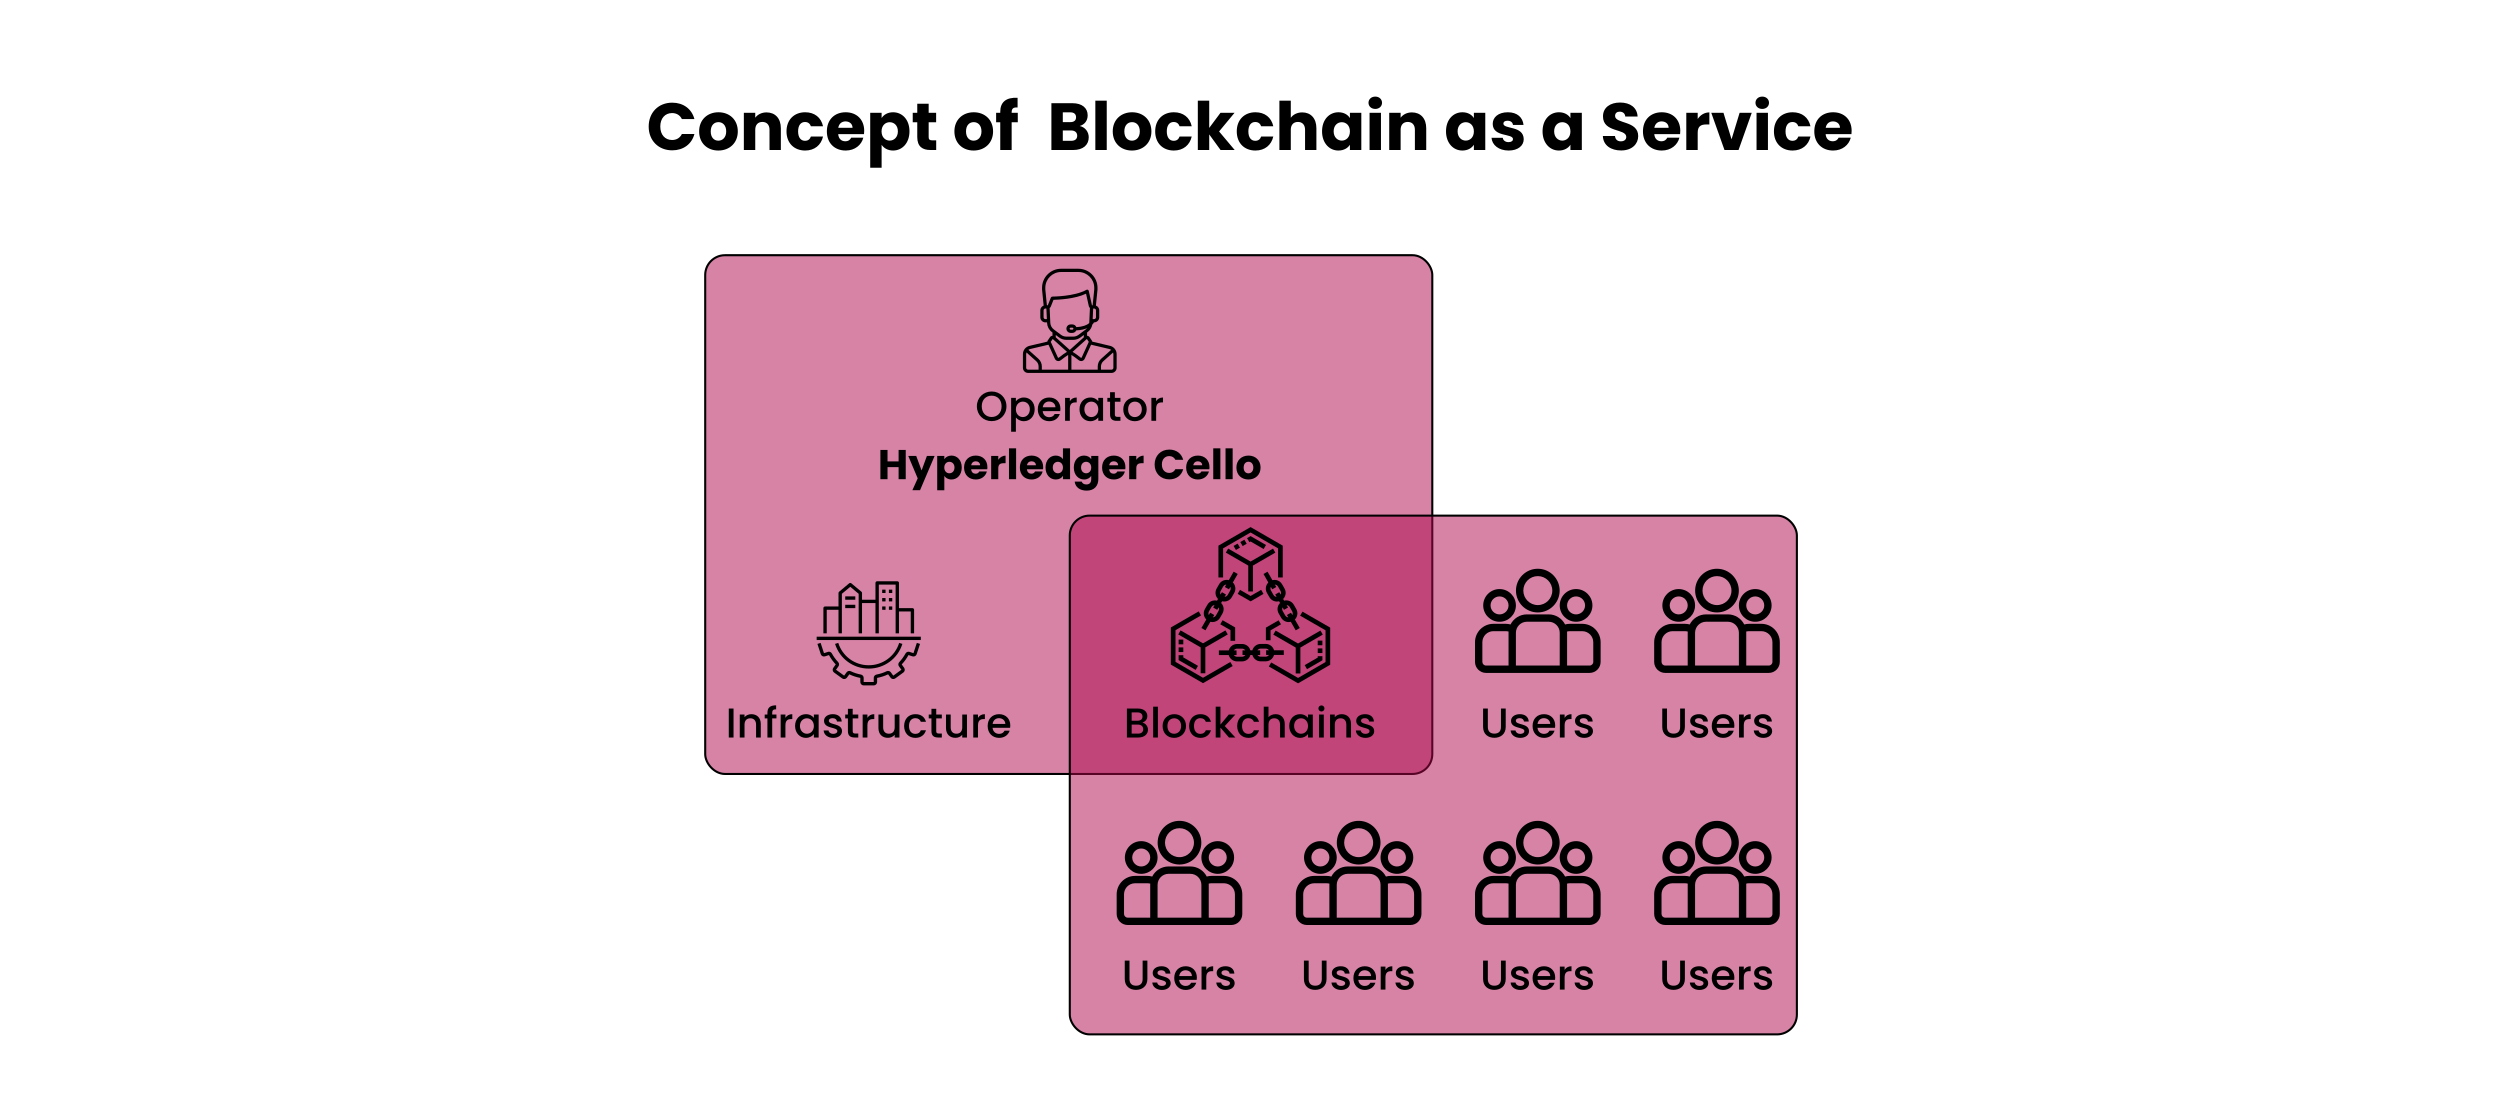 <svg width="1200" height="537" viewBox="0 0 1200 537" fill="none" xmlns="http://www.w3.org/2000/svg">
<rect width="1200" height="537" fill="white"/>
<rect x="338.5" y="122.5" width="349" height="249" rx="9.5" fill="#AE094E" fill-opacity="0.5" stroke="black"/>
<path d="M532.811 165.993L524.296 163.99C524.291 163.848 524.248 163.708 524.167 163.587L523.032 161.885C522.772 161.494 522.354 161.236 521.888 161.177C521.856 161.173 521.825 161.173 521.793 161.171V159.611L522.094 159.385C523.262 158.509 524.041 157.243 524.308 155.831C524.661 155.457 524.921 155.085 525.114 154.743L525.137 154.744C525.154 154.744 525.17 154.744 525.187 154.744C525.833 154.744 526.44 154.496 526.903 154.043C527.377 153.578 527.638 152.955 527.638 152.291V148.99C527.638 148.333 527.382 147.716 526.917 147.252C526.663 146.999 526.362 146.811 526.035 146.691L526.8 139.047C526.802 139.021 526.804 138.995 526.804 138.969V138.134C526.804 133.097 522.706 129 517.67 129H509.319C504.283 129 500.186 133.097 500.186 138.134V138.969C500.186 138.995 500.187 139.021 500.19 139.046L500.954 146.688C500.626 146.808 500.326 146.999 500.072 147.252C499.607 147.716 499.351 148.333 499.351 148.99V152.291C499.351 152.955 499.612 153.577 500.086 154.043C500.549 154.496 501.156 154.744 501.802 154.744C501.819 154.744 501.835 154.744 501.852 154.743L502.571 154.73L502.584 155.014C502.663 156.75 503.506 158.343 504.896 159.385L505.196 159.611V161.17C505.165 161.172 505.133 161.173 505.101 161.177C504.635 161.236 504.218 161.494 503.957 161.885L502.822 163.587C502.741 163.708 502.699 163.848 502.693 163.99L494.179 165.993C492.307 166.433 491 168.084 491 170.007V176.547C491 177.9 492.1 179 493.453 179H533.537C534.889 179 535.99 177.9 535.99 176.547V170.007C535.989 168.084 534.682 166.433 532.811 165.993ZM522.623 164.093L519.217 171.586C519.167 171.695 519.075 171.731 519.025 171.742C518.972 171.755 518.867 171.763 518.768 171.681C517.152 170.348 515.725 169.42 514.829 168.884L521.651 162.744C521.656 162.739 521.669 162.728 521.693 162.73C521.716 162.733 521.726 162.748 521.729 162.753L522.623 164.093ZM526.073 148.99V152.291H526.073C526.073 152.531 525.978 152.756 525.807 152.925C525.635 153.093 525.409 153.182 525.167 153.178L524.489 153.165L524.595 150.836L524.719 148.104L525.183 148.102H525.185C525.422 148.102 525.644 148.194 525.812 148.361C525.98 148.529 526.073 148.752 526.073 148.99ZM501.821 153.178C501.58 153.183 501.354 153.093 501.182 152.924C501.011 152.756 500.916 152.531 500.916 152.291V148.99C500.916 148.752 501.009 148.529 501.177 148.361C501.345 148.194 501.567 148.102 501.804 148.102H501.807L502.27 148.104L502.334 149.502L502.5 153.165L501.821 153.178ZM502.512 146.537L501.751 138.93V138.134C501.751 133.961 505.146 130.566 509.319 130.566H517.67C521.843 130.566 525.238 133.961 525.238 138.134V138.93L524.477 146.537H524.143L522.61 139.634C522.556 139.391 522.39 139.188 522.162 139.088C521.935 138.987 521.673 139.001 521.457 139.124C515.862 142.321 505.25 142.361 505.144 142.361C504.824 142.361 504.536 142.556 504.417 142.853L502.944 146.537H502.512ZM504.148 154.943L504.101 153.898C504.101 153.898 504.101 153.897 504.101 153.896L503.896 149.403L503.826 147.864C504.063 147.707 504.252 147.48 504.363 147.202L505.676 143.921C507.843 143.877 515.96 143.541 521.302 140.971L522.638 146.981C522.714 147.323 522.905 147.61 523.165 147.809L523.024 150.894L522.888 153.896C522.888 153.897 522.888 153.897 522.888 153.898L522.84 154.943C522.838 154.991 522.834 155.039 522.83 155.088C521.798 155.989 519.948 156.849 516.64 157.015C516.343 156.259 515.607 155.722 514.747 155.722H513.912C512.79 155.722 511.877 156.636 511.877 157.758C511.877 158.88 512.79 159.793 513.912 159.793H514.747C515.575 159.793 516.287 159.296 516.605 158.585C518.849 158.483 520.537 158.074 521.807 157.525C521.613 157.747 521.395 157.952 521.154 158.133L517.701 160.722C516.974 161.267 516.073 161.568 515.165 161.568H511.824C510.915 161.568 510.015 161.267 509.288 160.722L505.835 158.133C504.821 157.372 504.206 156.209 504.148 154.943ZM515.217 157.758C515.217 158.017 515.006 158.228 514.747 158.228H513.912C513.653 158.228 513.442 158.017 513.442 157.758C513.442 157.499 513.653 157.288 513.912 157.288H514.747C515.006 157.288 515.217 157.499 515.217 157.758ZM505.26 162.753C505.263 162.748 505.273 162.733 505.296 162.73C505.32 162.728 505.333 162.739 505.338 162.744L512.16 168.884C511.264 169.42 509.837 170.349 508.221 171.681C508.121 171.763 508.017 171.755 507.964 171.742C507.914 171.731 507.822 171.695 507.772 171.586L504.366 164.093L505.26 162.753ZM498.515 177.434H493.453C492.963 177.434 492.565 177.036 492.565 176.547V170.007C492.565 169.72 492.613 169.444 492.701 169.185L497.39 173.38C498.105 174.022 498.515 174.942 498.515 175.904L498.515 177.434ZM512.712 177.434H500.081V175.904C500.081 174.499 499.482 173.154 498.435 172.214L493.64 167.924C493.903 167.737 494.205 167.595 494.537 167.517L503.269 165.463L506.347 172.234C506.586 172.761 507.047 173.138 507.611 173.268C507.753 173.301 507.895 173.317 508.036 173.317C508.463 173.317 508.878 173.169 509.217 172.889C510.607 171.743 511.86 170.907 512.712 170.383L512.712 177.434ZM506.762 161.919V160.785L508.348 161.975C509.345 162.722 510.579 163.134 511.824 163.134H515.165C516.41 163.134 517.644 162.722 518.641 161.975L520.227 160.785V161.919L513.495 167.978L506.762 161.919ZM526.908 175.904V177.434H514.277V170.383C515.129 170.907 516.382 171.743 517.772 172.889C518.111 173.169 518.527 173.317 518.953 173.317C519.094 173.317 519.237 173.301 519.378 173.268C519.942 173.137 520.403 172.761 520.642 172.234L523.72 165.463L532.452 167.517C532.784 167.595 533.086 167.737 533.349 167.924L528.553 172.215C527.508 173.154 526.908 174.499 526.908 175.904ZM534.424 176.547C534.424 177.036 534.025 177.434 533.536 177.434H528.474V175.904C528.474 174.942 528.884 174.022 529.598 173.381L534.288 169.185C534.376 169.444 534.424 169.72 534.424 170.007V176.547Z" fill="black"/>
<rect x="513.5" y="247.5" width="349" height="249" rx="9.5" fill="#AE094E" fill-opacity="0.5" stroke="black"/>
<path d="M587.467 420.431H581.565C580.761 420.431 579.984 420.541 579.243 420.743C577.783 417.872 574.802 415.9 571.367 415.9H560.933C557.498 415.9 554.517 417.872 553.057 420.743C552.317 420.541 551.539 420.431 550.736 420.431H544.833C539.963 420.431 536 424.394 536 429.264V438.7C536 441.622 538.378 444 541.3 444H591.001C593.923 444 596.3 441.622 596.3 438.7V429.264C596.3 424.394 592.338 420.431 587.467 420.431ZM552.1 424.734V440.467H541.3C540.326 440.467 539.533 439.674 539.533 438.7V429.264C539.533 426.342 541.911 423.965 544.833 423.965H550.736C551.215 423.965 551.68 424.03 552.122 424.15C552.109 424.343 552.1 424.537 552.1 424.734ZM576.667 440.467H555.634V424.733C555.634 421.811 558.011 419.434 560.933 419.434H571.367C574.289 419.434 576.667 421.811 576.667 424.733V440.467ZM592.767 438.7C592.767 439.674 591.975 440.467 591.001 440.467H580.2V424.733C580.2 424.537 580.191 424.343 580.179 424.15C580.621 424.03 581.085 423.964 581.565 423.964H587.467C590.39 423.964 592.767 426.342 592.767 429.264V438.7Z" fill="black"/>
<path d="M547.784 403.749C543.456 403.749 539.935 407.27 539.935 411.598C539.935 415.926 543.456 419.447 547.784 419.447C552.112 419.447 555.634 415.926 555.634 411.598C555.634 407.27 552.113 403.749 547.784 403.749ZM547.784 415.914C545.405 415.914 543.468 413.978 543.468 411.598C543.468 409.218 545.405 407.282 547.784 407.282C550.164 407.282 552.1 409.218 552.1 411.598C552.1 413.978 550.164 415.914 547.784 415.914Z" fill="black"/>
<path d="M566.15 394C560.368 394 555.664 398.704 555.664 404.486C555.664 410.269 560.368 414.973 566.15 414.973C571.932 414.973 576.637 410.269 576.637 404.486C576.637 398.704 571.932 394 566.15 394ZM566.15 411.44C562.316 411.44 559.197 408.32 559.197 404.486C559.197 400.652 562.316 397.533 566.15 397.533C569.984 397.533 573.103 400.652 573.103 404.486C573.103 408.32 569.984 411.44 566.15 411.44Z" fill="black"/>
<path d="M584.516 403.749C580.188 403.749 576.667 407.27 576.667 411.598C576.667 415.926 580.188 419.447 584.516 419.447C588.844 419.447 592.365 415.926 592.365 411.598C592.365 407.27 588.844 403.749 584.516 403.749ZM584.516 415.914C582.136 415.914 580.2 413.978 580.2 411.598C580.2 409.218 582.136 407.282 584.516 407.282C586.896 407.282 588.832 409.218 588.832 411.598C588.832 413.978 586.896 415.914 584.516 415.914Z" fill="black"/>
<path d="M673.467 420.431H667.565C666.761 420.431 665.984 420.541 665.243 420.743C663.783 417.872 660.802 415.9 657.367 415.9H646.933C643.498 415.9 640.517 417.872 639.057 420.743C638.317 420.541 637.539 420.431 636.736 420.431H630.833C625.963 420.431 622 424.394 622 429.264V438.7C622 441.622 624.378 444 627.3 444H677.001C679.923 444 682.3 441.622 682.3 438.7V429.264C682.3 424.394 678.338 420.431 673.467 420.431ZM638.1 424.734V440.467H627.3C626.326 440.467 625.533 439.674 625.533 438.7V429.264C625.533 426.342 627.911 423.965 630.833 423.965H636.736C637.215 423.965 637.68 424.03 638.122 424.15C638.109 424.343 638.1 424.537 638.1 424.734ZM662.667 440.467H641.634V424.733C641.634 421.811 644.011 419.434 646.933 419.434H657.367C660.289 419.434 662.667 421.811 662.667 424.733V440.467ZM678.767 438.7C678.767 439.674 677.975 440.467 677.001 440.467H666.2V424.733C666.2 424.537 666.191 424.343 666.179 424.15C666.621 424.03 667.085 423.964 667.565 423.964H673.467C676.39 423.964 678.767 426.342 678.767 429.264V438.7Z" fill="black"/>
<path d="M633.784 403.749C629.456 403.749 625.935 407.27 625.935 411.598C625.935 415.926 629.456 419.447 633.784 419.447C638.112 419.447 641.634 415.926 641.634 411.598C641.634 407.27 638.113 403.749 633.784 403.749ZM633.784 415.914C631.405 415.914 629.468 413.978 629.468 411.598C629.468 409.218 631.405 407.282 633.784 407.282C636.164 407.282 638.1 409.218 638.1 411.598C638.1 413.978 636.164 415.914 633.784 415.914Z" fill="black"/>
<path d="M652.15 394C646.368 394 641.664 398.704 641.664 404.486C641.664 410.269 646.368 414.973 652.15 414.973C657.932 414.973 662.637 410.269 662.637 404.486C662.637 398.704 657.932 394 652.15 394ZM652.15 411.44C648.316 411.44 645.197 408.32 645.197 404.486C645.197 400.652 648.316 397.533 652.15 397.533C655.984 397.533 659.103 400.652 659.103 404.486C659.103 408.32 655.984 411.44 652.15 411.44Z" fill="black"/>
<path d="M670.516 403.749C666.188 403.749 662.667 407.27 662.667 411.598C662.667 415.926 666.188 419.447 670.516 419.447C674.844 419.447 678.365 415.926 678.365 411.598C678.365 407.27 674.844 403.749 670.516 403.749ZM670.516 415.914C668.136 415.914 666.2 413.978 666.2 411.598C666.2 409.218 668.136 407.282 670.516 407.282C672.896 407.282 674.832 409.218 674.832 411.598C674.832 413.978 672.896 415.914 670.516 415.914Z" fill="black"/>
<path d="M759.467 420.431H753.565C752.761 420.431 751.984 420.541 751.243 420.743C749.783 417.872 746.802 415.9 743.367 415.9H732.933C729.498 415.9 726.517 417.872 725.057 420.743C724.317 420.541 723.539 420.431 722.736 420.431H716.833C711.963 420.431 708 424.394 708 429.264V438.7C708 441.622 710.378 444 713.3 444H763.001C765.923 444 768.3 441.622 768.3 438.7V429.264C768.3 424.394 764.338 420.431 759.467 420.431ZM724.1 424.734V440.467H713.3C712.326 440.467 711.533 439.674 711.533 438.7V429.264C711.533 426.342 713.911 423.965 716.833 423.965H722.736C723.215 423.965 723.68 424.03 724.122 424.15C724.109 424.343 724.1 424.537 724.1 424.734ZM748.667 440.467H727.634V424.733C727.634 421.811 730.011 419.434 732.933 419.434H743.367C746.289 419.434 748.667 421.811 748.667 424.733V440.467ZM764.767 438.7C764.767 439.674 763.975 440.467 763.001 440.467H752.2V424.733C752.2 424.537 752.191 424.343 752.179 424.15C752.621 424.03 753.085 423.964 753.565 423.964H759.467C762.39 423.964 764.767 426.342 764.767 429.264V438.7Z" fill="black"/>
<path d="M719.784 403.749C715.456 403.749 711.935 407.27 711.935 411.598C711.935 415.926 715.456 419.447 719.784 419.447C724.112 419.447 727.634 415.926 727.634 411.598C727.634 407.27 724.113 403.749 719.784 403.749ZM719.784 415.914C717.405 415.914 715.468 413.978 715.468 411.598C715.468 409.218 717.405 407.282 719.784 407.282C722.164 407.282 724.1 409.218 724.1 411.598C724.1 413.978 722.164 415.914 719.784 415.914Z" fill="black"/>
<path d="M738.15 394C732.368 394 727.664 398.704 727.664 404.486C727.664 410.269 732.368 414.973 738.15 414.973C743.932 414.973 748.637 410.269 748.637 404.486C748.637 398.704 743.932 394 738.15 394ZM738.15 411.44C734.316 411.44 731.197 408.32 731.197 404.486C731.197 400.652 734.316 397.533 738.15 397.533C741.984 397.533 745.103 400.652 745.103 404.486C745.103 408.32 741.984 411.44 738.15 411.44Z" fill="black"/>
<path d="M756.516 403.749C752.188 403.749 748.667 407.27 748.667 411.598C748.667 415.926 752.188 419.447 756.516 419.447C760.844 419.447 764.365 415.926 764.365 411.598C764.365 407.27 760.844 403.749 756.516 403.749ZM756.516 415.914C754.136 415.914 752.2 413.978 752.2 411.598C752.2 409.218 754.136 407.282 756.516 407.282C758.896 407.282 760.832 409.218 760.832 411.598C760.832 413.978 758.896 415.914 756.516 415.914Z" fill="black"/>
<path d="M759.467 299.431H753.565C752.761 299.431 751.984 299.541 751.243 299.743C749.783 296.872 746.802 294.9 743.367 294.9H732.933C729.498 294.9 726.517 296.872 725.057 299.743C724.317 299.541 723.539 299.431 722.736 299.431H716.833C711.963 299.431 708 303.394 708 308.264V317.7C708 320.622 710.378 323 713.3 323H763.001C765.923 323 768.3 320.622 768.3 317.7V308.264C768.3 303.394 764.338 299.431 759.467 299.431ZM724.1 303.734V319.467H713.3C712.326 319.467 711.533 318.674 711.533 317.7V308.264C711.533 305.342 713.911 302.965 716.833 302.965H722.736C723.215 302.965 723.68 303.03 724.122 303.15C724.109 303.343 724.1 303.537 724.1 303.734ZM748.667 319.467H727.634V303.733C727.634 300.811 730.011 298.434 732.933 298.434H743.367C746.289 298.434 748.667 300.811 748.667 303.733V319.467ZM764.767 317.7C764.767 318.674 763.975 319.467 763.001 319.467H752.2V303.733C752.2 303.537 752.191 303.343 752.179 303.15C752.621 303.03 753.085 302.964 753.565 302.964H759.467C762.39 302.964 764.767 305.342 764.767 308.264V317.7Z" fill="black"/>
<path d="M719.784 282.749C715.456 282.749 711.935 286.27 711.935 290.598C711.935 294.926 715.456 298.447 719.784 298.447C724.112 298.447 727.634 294.926 727.634 290.598C727.634 286.27 724.113 282.749 719.784 282.749ZM719.784 294.914C717.405 294.914 715.468 292.978 715.468 290.598C715.468 288.218 717.405 286.282 719.784 286.282C722.164 286.282 724.1 288.218 724.1 290.598C724.1 292.978 722.164 294.914 719.784 294.914Z" fill="black"/>
<path d="M738.15 273C732.368 273 727.664 277.704 727.664 283.486C727.664 289.269 732.368 293.973 738.15 293.973C743.932 293.973 748.637 289.269 748.637 283.486C748.637 277.704 743.932 273 738.15 273ZM738.15 290.44C734.316 290.44 731.197 287.32 731.197 283.486C731.197 279.652 734.316 276.533 738.15 276.533C741.984 276.533 745.103 279.652 745.103 283.486C745.103 287.32 741.984 290.44 738.15 290.44Z" fill="black"/>
<path d="M756.516 282.749C752.188 282.749 748.667 286.27 748.667 290.598C748.667 294.926 752.188 298.447 756.516 298.447C760.844 298.447 764.365 294.926 764.365 290.598C764.365 286.27 760.844 282.749 756.516 282.749ZM756.516 294.914C754.136 294.914 752.2 292.978 752.2 290.598C752.2 288.218 754.136 286.282 756.516 286.282C758.896 286.282 760.832 288.218 760.832 290.598C760.832 292.978 758.896 294.914 756.516 294.914Z" fill="black"/>
<path d="M845.467 420.431H839.565C838.761 420.431 837.984 420.541 837.243 420.743C835.783 417.872 832.802 415.9 829.367 415.9H818.933C815.498 415.9 812.517 417.872 811.057 420.743C810.317 420.541 809.539 420.431 808.736 420.431H802.833C797.963 420.431 794 424.394 794 429.264V438.7C794 441.622 796.378 444 799.3 444H849.001C851.923 444 854.3 441.622 854.3 438.7V429.264C854.3 424.394 850.338 420.431 845.467 420.431ZM810.1 424.734V440.467H799.3C798.326 440.467 797.533 439.674 797.533 438.7V429.264C797.533 426.342 799.911 423.965 802.833 423.965H808.736C809.215 423.965 809.68 424.03 810.122 424.15C810.109 424.343 810.1 424.537 810.1 424.734ZM834.667 440.467H813.634V424.733C813.634 421.811 816.011 419.434 818.933 419.434H829.367C832.289 419.434 834.667 421.811 834.667 424.733V440.467ZM850.767 438.7C850.767 439.674 849.975 440.467 849.001 440.467H838.2V424.733C838.2 424.537 838.191 424.343 838.179 424.15C838.621 424.03 839.085 423.964 839.565 423.964H845.467C848.39 423.964 850.767 426.342 850.767 429.264V438.7Z" fill="black"/>
<path d="M805.784 403.749C801.456 403.749 797.935 407.27 797.935 411.598C797.935 415.926 801.456 419.447 805.784 419.447C810.112 419.447 813.634 415.926 813.634 411.598C813.634 407.27 810.113 403.749 805.784 403.749ZM805.784 415.914C803.405 415.914 801.468 413.978 801.468 411.598C801.468 409.218 803.405 407.282 805.784 407.282C808.164 407.282 810.1 409.218 810.1 411.598C810.1 413.978 808.164 415.914 805.784 415.914Z" fill="black"/>
<path d="M824.15 394C818.368 394 813.664 398.704 813.664 404.486C813.664 410.269 818.368 414.973 824.15 414.973C829.932 414.973 834.637 410.269 834.637 404.486C834.637 398.704 829.932 394 824.15 394ZM824.15 411.44C820.316 411.44 817.197 408.32 817.197 404.486C817.197 400.652 820.316 397.533 824.15 397.533C827.984 397.533 831.103 400.652 831.103 404.486C831.103 408.32 827.984 411.44 824.15 411.44Z" fill="black"/>
<path d="M842.516 403.749C838.188 403.749 834.667 407.27 834.667 411.598C834.667 415.926 838.188 419.447 842.516 419.447C846.844 419.447 850.365 415.926 850.365 411.598C850.365 407.27 846.844 403.749 842.516 403.749ZM842.516 415.914C840.136 415.914 838.2 413.978 838.2 411.598C838.2 409.218 840.136 407.282 842.516 407.282C844.896 407.282 846.832 409.218 846.832 411.598C846.832 413.978 844.896 415.914 842.516 415.914Z" fill="black"/>
<path d="M845.467 299.431H839.565C838.761 299.431 837.984 299.541 837.243 299.743C835.783 296.872 832.802 294.9 829.367 294.9H818.933C815.498 294.9 812.517 296.872 811.057 299.743C810.317 299.541 809.539 299.431 808.736 299.431H802.833C797.963 299.431 794 303.394 794 308.264V317.7C794 320.622 796.378 323 799.3 323H849.001C851.923 323 854.3 320.622 854.3 317.7V308.264C854.3 303.394 850.338 299.431 845.467 299.431ZM810.1 303.734V319.467H799.3C798.326 319.467 797.533 318.674 797.533 317.7V308.264C797.533 305.342 799.911 302.965 802.833 302.965H808.736C809.215 302.965 809.68 303.03 810.122 303.15C810.109 303.343 810.1 303.537 810.1 303.734ZM834.667 319.467H813.634V303.733C813.634 300.811 816.011 298.434 818.933 298.434H829.367C832.289 298.434 834.667 300.811 834.667 303.733V319.467ZM850.767 317.7C850.767 318.674 849.975 319.467 849.001 319.467H838.2V303.733C838.2 303.537 838.191 303.343 838.179 303.15C838.621 303.03 839.085 302.964 839.565 302.964H845.467C848.39 302.964 850.767 305.342 850.767 308.264V317.7Z" fill="black"/>
<path d="M805.784 282.749C801.456 282.749 797.935 286.27 797.935 290.598C797.935 294.926 801.456 298.447 805.784 298.447C810.112 298.447 813.634 294.926 813.634 290.598C813.634 286.27 810.113 282.749 805.784 282.749ZM805.784 294.914C803.405 294.914 801.468 292.978 801.468 290.598C801.468 288.218 803.405 286.282 805.784 286.282C808.164 286.282 810.1 288.218 810.1 290.598C810.1 292.978 808.164 294.914 805.784 294.914Z" fill="black"/>
<path d="M824.15 273C818.368 273 813.664 277.704 813.664 283.486C813.664 289.269 818.368 293.973 824.15 293.973C829.932 293.973 834.637 289.269 834.637 283.486C834.637 277.704 829.932 273 824.15 273ZM824.15 290.44C820.316 290.44 817.197 287.32 817.197 283.486C817.197 279.652 820.316 276.533 824.15 276.533C827.984 276.533 831.103 279.652 831.103 283.486C831.103 287.32 827.984 290.44 824.15 290.44Z" fill="black"/>
<path d="M842.516 282.749C838.188 282.749 834.667 286.27 834.667 290.598C834.667 294.926 838.188 298.447 842.516 298.447C846.844 298.447 850.365 294.926 850.365 290.598C850.365 286.27 846.844 282.749 842.516 282.749ZM842.516 294.914C840.136 294.914 838.2 292.978 838.2 290.598C838.2 288.218 840.136 286.282 842.516 286.282C844.896 286.282 846.832 288.218 846.832 290.598C846.832 292.978 844.896 294.914 842.516 294.914Z" fill="black"/>
<path d="M431.332 230V224.22H426.012V230H422.592V215.96H426.012V221.46H431.332V215.96H434.752V230H431.332ZM442.36 225.82L444.92 218.84H448.62L441.62 235.3H437.94L440.5 229.62L435.96 218.84H439.78L442.36 225.82ZM453.277 220.42C453.897 219.44 455.077 218.68 456.717 218.68C459.457 218.68 461.637 220.88 461.637 224.4C461.637 227.92 459.457 230.16 456.717 230.16C455.077 230.16 453.897 229.38 453.277 228.44V235.32H449.857V218.84H453.277V220.42ZM458.157 224.4C458.157 222.62 456.997 221.66 455.697 221.66C454.417 221.66 453.257 222.64 453.257 224.42C453.257 226.2 454.417 227.18 455.697 227.18C456.997 227.18 458.157 226.18 458.157 224.4ZM468.351 221.42C467.231 221.42 466.371 222.1 466.171 223.34H470.451C470.451 222.12 469.491 221.42 468.351 221.42ZM473.691 226.3C473.151 228.48 471.171 230.16 468.391 230.16C465.111 230.16 462.751 227.96 462.751 224.42C462.751 220.88 465.071 218.68 468.391 218.68C471.651 218.68 473.951 220.84 473.951 224.24C473.951 224.56 473.931 224.9 473.891 225.24H466.151C466.271 226.7 467.171 227.38 468.271 227.38C469.231 227.38 469.771 226.9 470.051 226.3H473.691ZM479.176 224.82V230H475.756V218.84H479.176V220.7C479.956 219.52 481.176 218.72 482.676 218.72V222.34H481.736C480.116 222.34 479.176 222.9 479.176 224.82ZM484.31 230V215.2H487.73V230H484.31ZM495.129 221.42C494.009 221.42 493.149 222.1 492.949 223.34H497.229C497.229 222.12 496.269 221.42 495.129 221.42ZM500.469 226.3C499.929 228.48 497.949 230.16 495.169 230.16C491.889 230.16 489.529 227.96 489.529 224.42C489.529 220.88 491.849 218.68 495.169 218.68C498.429 218.68 500.729 220.84 500.729 224.24C500.729 224.56 500.709 224.9 500.669 225.24H492.929C493.049 226.7 493.949 227.38 495.049 227.38C496.009 227.38 496.549 226.9 496.829 226.3H500.469ZM501.853 224.4C501.853 220.88 504.033 218.68 506.773 218.68C508.253 218.68 509.533 219.36 510.213 220.38V215.2H513.633V230H510.213V228.4C509.593 229.42 508.413 230.16 506.773 230.16C504.033 230.16 501.853 227.92 501.853 224.4ZM510.213 224.42C510.213 222.64 509.073 221.66 507.773 221.66C506.493 221.66 505.333 222.62 505.333 224.4C505.333 226.18 506.493 227.18 507.773 227.18C509.073 227.18 510.213 226.2 510.213 224.42ZM515.427 224.4C515.427 220.88 517.607 218.68 520.347 218.68C521.987 218.68 523.187 219.42 523.787 220.42V218.84H527.207V229.98C527.207 232.96 525.487 235.5 521.627 235.5C518.307 235.5 516.147 233.82 515.847 231.16H519.227C519.447 232 520.287 232.54 521.467 232.54C522.767 232.54 523.787 231.86 523.787 229.98V228.4C523.167 229.38 521.987 230.16 520.347 230.16C517.607 230.16 515.427 227.92 515.427 224.4ZM523.787 224.42C523.787 222.64 522.647 221.66 521.347 221.66C520.067 221.66 518.907 222.62 518.907 224.4C518.907 226.18 520.067 227.18 521.347 227.18C522.647 227.18 523.787 226.2 523.787 224.42ZM534.601 221.42C533.481 221.42 532.621 222.1 532.421 223.34H536.701C536.701 222.12 535.741 221.42 534.601 221.42ZM539.941 226.3C539.401 228.48 537.421 230.16 534.641 230.16C531.361 230.16 529.001 227.96 529.001 224.42C529.001 220.88 531.321 218.68 534.641 218.68C537.901 218.68 540.201 220.84 540.201 224.24C540.201 224.56 540.181 224.9 540.141 225.24H532.401C532.521 226.7 533.421 227.38 534.521 227.38C535.481 227.38 536.021 226.9 536.301 226.3H539.941ZM545.426 224.82V230H542.006V218.84H545.426V220.7C546.206 219.52 547.426 218.72 548.926 218.72V222.34H547.986C546.366 222.34 545.426 222.9 545.426 224.82ZM554.219 222.96C554.219 218.76 557.139 215.8 561.279 215.8C564.619 215.8 567.139 217.68 567.939 220.72H564.179C563.599 219.52 562.539 218.92 561.239 218.92C559.139 218.92 557.699 220.48 557.699 222.96C557.699 225.44 559.139 227 561.239 227C562.539 227 563.599 226.4 564.179 225.2H567.939C567.139 228.24 564.619 230.1 561.279 230.1C557.139 230.1 554.219 227.16 554.219 222.96ZM574.953 221.42C573.833 221.42 572.973 222.1 572.773 223.34H577.053C577.053 222.12 576.093 221.42 574.953 221.42ZM580.293 226.3C579.753 228.48 577.773 230.16 574.993 230.16C571.713 230.16 569.353 227.96 569.353 224.42C569.353 220.88 571.673 218.68 574.993 218.68C578.253 218.68 580.553 220.84 580.553 224.24C580.553 224.56 580.533 224.9 580.493 225.24H572.753C572.873 226.7 573.773 227.38 574.873 227.38C575.833 227.38 576.373 226.9 576.653 226.3H580.293ZM582.357 230V215.2H585.777V230H582.357ZM588.256 230V215.2H591.676V230H588.256ZM605.074 224.42C605.074 227.96 602.514 230.16 599.234 230.16C595.954 230.16 593.474 227.96 593.474 224.42C593.474 220.88 596.014 218.68 599.274 218.68C602.554 218.68 605.074 220.88 605.074 224.42ZM596.954 224.42C596.954 226.3 597.994 227.2 599.234 227.2C600.454 227.2 601.594 226.3 601.594 224.42C601.594 222.52 600.474 221.64 599.274 221.64C598.034 221.64 596.954 222.52 596.954 224.42Z" fill="black"/>
<path d="M483.098 195.02C483.098 199.2 479.958 202.14 475.998 202.14C472.078 202.14 468.898 199.2 468.898 195.02C468.898 190.86 472.078 187.92 475.998 187.92C479.958 187.92 483.098 190.86 483.098 195.02ZM471.238 195.02C471.238 198.16 473.238 200.16 475.998 200.16C478.758 200.16 480.758 198.16 480.758 195.02C480.758 191.88 478.758 189.92 475.998 189.92C473.238 189.92 471.238 191.88 471.238 195.02ZM487.622 192.6C488.322 191.68 489.662 190.8 491.462 190.8C494.362 190.8 496.642 193.04 496.642 196.44C496.642 199.84 494.362 202.18 491.462 202.18C489.642 202.18 488.342 201.26 487.622 200.4V207.24H485.342V190.98H487.622V192.6ZM494.322 196.44C494.322 194.06 492.682 192.78 490.962 192.78C489.262 192.78 487.622 194.12 487.622 196.48C487.622 198.86 489.262 200.2 490.962 200.2C492.682 200.2 494.322 198.82 494.322 196.44ZM503.536 192.72C501.996 192.72 500.756 193.76 500.516 195.5H506.616C506.576 193.8 505.236 192.72 503.536 192.72ZM508.696 198.72C508.076 200.64 506.336 202.18 503.636 202.18C500.476 202.18 498.136 199.94 498.136 196.48C498.136 193.02 500.376 190.8 503.636 190.8C506.776 190.8 508.996 192.98 508.996 196.22C508.996 196.6 508.976 196.96 508.916 197.34H500.496C500.656 199.16 501.956 200.26 503.636 200.26C505.036 200.26 505.816 199.58 506.236 198.72H508.696ZM513.52 196.2V202H511.24V190.98H513.52V192.58C514.16 191.48 515.26 190.8 516.82 190.8V193.16H516.24C514.56 193.16 513.52 193.86 513.52 196.2ZM518.156 196.44C518.156 193.04 520.456 190.8 523.356 190.8C525.216 190.8 526.496 191.68 527.176 192.58V190.98H529.476V202H527.176V200.36C526.476 201.3 525.156 202.18 523.316 202.18C520.456 202.18 518.156 199.84 518.156 196.44ZM527.176 196.48C527.176 194.12 525.556 192.78 523.836 192.78C522.136 192.78 520.496 194.06 520.496 196.44C520.496 198.82 522.136 200.2 523.836 200.2C525.556 200.2 527.176 198.86 527.176 196.48ZM532.831 198.94V192.84H531.531V190.98H532.831V188.24H535.131V190.98H537.811V192.84H535.131V198.94C535.131 199.76 535.451 200.1 536.411 200.1H537.811V202H536.011C534.051 202 532.831 201.18 532.831 198.94ZM550.412 196.48C550.412 199.94 547.852 202.18 544.692 202.18C541.552 202.18 539.172 199.94 539.172 196.48C539.172 193.02 541.652 190.8 544.792 190.8C547.932 190.8 550.412 193.02 550.412 196.48ZM541.492 196.48C541.492 198.98 542.972 200.2 544.692 200.2C546.392 200.2 548.072 198.98 548.072 196.48C548.072 193.98 546.452 192.78 544.752 192.78C543.032 192.78 541.492 193.98 541.492 196.48ZM554.946 196.2V202H552.666V190.98H554.946V192.58C555.586 191.48 556.686 190.8 558.246 190.8V193.16H557.666C555.986 193.16 554.946 193.86 554.946 196.2Z" fill="black"/>
<path d="M349.818 354V340.1H352.098V354H349.818ZM362.912 354V347.84C362.912 345.82 361.812 344.78 360.152 344.78C358.472 344.78 357.372 345.82 357.372 347.84V354H355.092V342.98H357.372V344.24C358.112 343.34 359.332 342.8 360.652 342.8C363.232 342.8 365.172 344.42 365.172 347.5V354H362.912ZM368.36 354V344.84H367.06V342.98H368.36V342.2C368.36 339.66 369.66 338.56 372.54 338.56V340.46C371.14 340.46 370.66 340.94 370.66 342.2V342.98H372.7V344.84H370.66V354H368.36ZM377.001 348.2V354H374.721V342.98H377.001V344.58C377.641 343.48 378.741 342.8 380.301 342.8V345.16H379.721C378.041 345.16 377.001 345.86 377.001 348.2ZM381.636 348.44C381.636 345.04 383.936 342.8 386.836 342.8C388.696 342.8 389.976 343.68 390.656 344.58V342.98H392.956V354H390.656V352.36C389.956 353.3 388.636 354.18 386.796 354.18C383.936 354.18 381.636 351.84 381.636 348.44ZM390.656 348.48C390.656 346.12 389.036 344.78 387.316 344.78C385.616 344.78 383.976 346.06 383.976 348.44C383.976 350.82 385.616 352.2 387.316 352.2C389.036 352.2 390.656 350.86 390.656 348.48ZM404.171 350.92C404.171 352.78 402.551 354.18 399.951 354.18C397.311 354.18 395.451 352.62 395.351 350.62H397.711C397.791 351.52 398.651 352.26 399.911 352.26C401.231 352.26 401.931 351.7 401.931 350.94C401.931 348.78 395.531 350.02 395.531 345.98C395.531 344.22 397.171 342.8 399.771 342.8C402.271 342.8 403.911 344.14 404.031 346.34H401.751C401.671 345.38 400.931 344.72 399.691 344.72C398.471 344.72 397.831 345.22 397.831 345.96C397.831 348.18 404.051 346.94 404.171 350.92ZM406.995 350.94V344.84H405.695V342.98H406.995V340.24H409.295V342.98H411.975V344.84H409.295V350.94C409.295 351.76 409.615 352.1 410.575 352.1H411.975V354H410.175C408.215 354 406.995 353.18 406.995 350.94ZM416.356 348.2V354H414.076V342.98H416.356V344.58C416.996 343.48 418.096 342.8 419.656 342.8V345.16H419.076C417.396 345.16 416.356 345.86 416.356 348.2ZM431.732 342.98V354H429.452V352.68C428.732 353.62 427.492 354.16 426.192 354.16C423.612 354.16 421.652 352.54 421.652 349.46V342.98H423.912V349.12C423.912 351.14 425.012 352.18 426.672 352.18C428.352 352.18 429.452 351.14 429.452 349.12V342.98H431.732ZM433.98 348.48C433.98 345.04 436.22 342.8 439.38 342.8C442.08 342.8 443.84 344.14 444.46 346.46H442C441.62 345.4 440.74 344.72 439.38 344.72C437.54 344.72 436.32 346.08 436.32 348.48C436.32 350.9 437.54 352.26 439.38 352.26C440.74 352.26 441.58 351.66 442 350.52H444.46C443.84 352.68 442.08 354.18 439.38 354.18C436.22 354.18 433.98 351.94 433.98 348.48ZM447.092 350.94V344.84H445.792V342.98H447.092V340.24H449.392V342.98H452.072V344.84H449.392V350.94C449.392 351.76 449.712 352.1 450.672 352.1H452.072V354H450.272C448.312 354 447.092 353.18 447.092 350.94ZM464.154 342.98V354H461.874V352.68C461.154 353.62 459.914 354.16 458.614 354.16C456.034 354.16 454.074 352.54 454.074 349.46V342.98H456.334V349.12C456.334 351.14 457.434 352.18 459.094 352.18C460.774 352.18 461.874 351.14 461.874 349.12V342.98H464.154ZM469.442 348.2V354H467.162V342.98H469.442V344.58C470.082 343.48 471.182 342.8 472.742 342.8V345.16H472.162C470.482 345.16 469.442 345.86 469.442 348.2ZM479.478 344.72C477.938 344.72 476.698 345.76 476.458 347.5H482.558C482.518 345.8 481.178 344.72 479.478 344.72ZM484.638 350.72C484.018 352.64 482.278 354.18 479.578 354.18C476.418 354.18 474.078 351.94 474.078 348.48C474.078 345.02 476.318 342.8 479.578 342.8C482.718 342.8 484.938 344.98 484.938 348.22C484.938 348.6 484.918 348.96 484.858 349.34H476.438C476.598 351.16 477.898 352.26 479.578 352.26C480.978 352.26 481.758 351.58 482.178 350.72H484.638Z" fill="black"/>
<path d="M548.754 350.02C548.754 348.64 547.714 347.8 546.194 347.8H543.194V352.14H546.274C547.814 352.14 548.754 351.36 548.754 350.02ZM548.394 343.96C548.394 342.7 547.494 341.96 546.014 341.96H543.194V345.94H546.014C547.494 345.94 548.394 345.24 548.394 343.96ZM551.034 350.26C551.034 352.38 549.314 354 546.474 354H540.914V340.1H546.214C549.154 340.1 550.714 341.72 550.714 343.68C550.714 345.36 549.694 346.38 548.354 346.86C549.834 347.12 551.034 348.6 551.034 350.26ZM553.512 354V339.2H555.792V354H553.512ZM569.285 348.48C569.285 351.94 566.725 354.18 563.565 354.18C560.425 354.18 558.045 351.94 558.045 348.48C558.045 345.02 560.525 342.8 563.665 342.8C566.805 342.8 569.285 345.02 569.285 348.48ZM560.365 348.48C560.365 350.98 561.845 352.2 563.565 352.2C565.265 352.2 566.945 350.98 566.945 348.48C566.945 345.98 565.325 344.78 563.625 344.78C561.905 344.78 560.365 345.98 560.365 348.48ZM570.779 348.48C570.779 345.04 573.019 342.8 576.179 342.8C578.879 342.8 580.639 344.14 581.259 346.46H578.799C578.419 345.4 577.539 344.72 576.179 344.72C574.339 344.72 573.119 346.08 573.119 348.48C573.119 350.9 574.339 352.26 576.179 352.26C577.539 352.26 578.379 351.66 578.799 350.52H581.259C580.639 352.68 578.879 354.18 576.179 354.18C573.019 354.18 570.779 351.94 570.779 348.48ZM583.531 354V339.2H585.811V347.8L589.811 342.98H592.971L587.891 348.5L592.971 354H589.891L585.811 349.26V354H583.531ZM593.845 348.48C593.845 345.04 596.085 342.8 599.245 342.8C601.945 342.8 603.705 344.14 604.325 346.46H601.865C601.485 345.4 600.605 344.72 599.245 344.72C597.405 344.72 596.185 346.08 596.185 348.48C596.185 350.9 597.405 352.26 599.245 352.26C600.605 352.26 601.445 351.66 601.865 350.52H604.325C603.705 352.68 601.945 354.18 599.245 354.18C596.085 354.18 593.845 351.94 593.845 348.48ZM606.598 354V339.2H608.878V344.26C609.638 343.34 610.878 342.8 612.298 342.8C614.758 342.8 616.678 344.42 616.678 347.5V354H614.418V347.84C614.418 345.82 613.318 344.78 611.658 344.78C609.978 344.78 608.878 345.82 608.878 347.84V354H606.598ZM618.826 348.44C618.826 345.04 621.126 342.8 624.026 342.8C625.886 342.8 627.166 343.68 627.846 344.58V342.98H630.146V354H627.846V352.36C627.146 353.3 625.826 354.18 623.986 354.18C621.126 354.18 618.826 351.84 618.826 348.44ZM627.846 348.48C627.846 346.12 626.226 344.78 624.506 344.78C622.806 344.78 621.166 346.06 621.166 348.44C621.166 350.82 622.806 352.2 624.506 352.2C626.226 352.2 627.846 350.86 627.846 348.48ZM633.141 354V342.98H635.421V354H633.141ZM634.301 341.52C633.481 341.52 632.841 340.88 632.841 340.06C632.841 339.24 633.481 338.6 634.301 338.6C635.101 338.6 635.741 339.24 635.741 340.06C635.741 340.88 635.101 341.52 634.301 341.52ZM646.234 354V347.84C646.234 345.82 645.134 344.78 643.474 344.78C641.794 344.78 640.694 345.82 640.694 347.84V354H638.414V342.98H640.694V344.24C641.434 343.34 642.654 342.8 643.974 342.8C646.554 342.8 648.494 344.42 648.494 347.5V354H646.234ZM659.622 350.92C659.622 352.78 658.002 354.18 655.402 354.18C652.762 354.18 650.902 352.62 650.802 350.62H653.162C653.242 351.52 654.102 352.26 655.362 352.26C656.682 352.26 657.382 351.7 657.382 350.94C657.382 348.78 650.982 350.02 650.982 345.98C650.982 344.22 652.622 342.8 655.222 342.8C657.722 342.8 659.362 344.14 659.482 346.34H657.202C657.122 345.38 656.382 344.72 655.142 344.72C653.922 344.72 653.282 345.22 653.282 345.96C653.282 348.18 659.502 346.94 659.622 350.92Z" fill="black"/>
<path d="M539.882 469.92V461.1H542.162V469.96C542.162 472.12 543.382 473.14 545.302 473.14C547.242 473.14 548.462 472.12 548.462 469.96V461.1H550.742V469.92C550.742 473.46 548.182 475.14 545.282 475.14C542.362 475.14 539.882 473.46 539.882 469.92ZM561.931 471.92C561.931 473.78 560.311 475.18 557.711 475.18C555.071 475.18 553.211 473.62 553.111 471.62H555.471C555.551 472.52 556.411 473.26 557.671 473.26C558.991 473.26 559.691 472.7 559.691 471.94C559.691 469.78 553.291 471.02 553.291 466.98C553.291 465.22 554.931 463.8 557.531 463.8C560.031 463.8 561.671 465.14 561.791 467.34H559.511C559.431 466.38 558.691 465.72 557.451 465.72C556.231 465.72 555.591 466.22 555.591 466.96C555.591 469.18 561.811 467.94 561.931 471.92ZM569.035 465.72C567.495 465.72 566.255 466.76 566.015 468.5H572.115C572.075 466.8 570.735 465.72 569.035 465.72ZM574.195 471.72C573.575 473.64 571.835 475.18 569.135 475.18C565.975 475.18 563.635 472.94 563.635 469.48C563.635 466.02 565.875 463.8 569.135 463.8C572.275 463.8 574.495 465.98 574.495 469.22C574.495 469.6 574.475 469.96 574.415 470.34H565.995C566.155 472.16 567.455 473.26 569.135 473.26C570.535 473.26 571.315 472.58 571.735 471.72H574.195ZM579.018 469.2V475H576.738V463.98H579.018V465.58C579.658 464.48 580.758 463.8 582.318 463.8V466.16H581.738C580.058 466.16 579.018 466.86 579.018 469.2ZM592.634 471.92C592.634 473.78 591.014 475.18 588.414 475.18C585.774 475.18 583.914 473.62 583.814 471.62H586.174C586.254 472.52 587.114 473.26 588.374 473.26C589.694 473.26 590.394 472.7 590.394 471.94C590.394 469.78 583.994 471.02 583.994 466.98C583.994 465.22 585.634 463.8 588.234 463.8C590.734 463.8 592.374 465.14 592.494 467.34H590.214C590.134 466.38 589.394 465.72 588.154 465.72C586.934 465.72 586.294 466.22 586.294 466.96C586.294 469.18 592.514 467.94 592.634 471.92Z" fill="black"/>
<path d="M625.882 469.92V461.1H628.162V469.96C628.162 472.12 629.382 473.14 631.302 473.14C633.242 473.14 634.462 472.12 634.462 469.96V461.1H636.742V469.92C636.742 473.46 634.182 475.14 631.282 475.14C628.362 475.14 625.882 473.46 625.882 469.92ZM647.931 471.92C647.931 473.78 646.311 475.18 643.711 475.18C641.071 475.18 639.211 473.62 639.111 471.62H641.471C641.551 472.52 642.411 473.26 643.671 473.26C644.991 473.26 645.691 472.7 645.691 471.94C645.691 469.78 639.291 471.02 639.291 466.98C639.291 465.22 640.931 463.8 643.531 463.8C646.031 463.8 647.671 465.14 647.791 467.34H645.511C645.431 466.38 644.691 465.72 643.451 465.72C642.231 465.72 641.591 466.22 641.591 466.96C641.591 469.18 647.811 467.94 647.931 471.92ZM655.035 465.72C653.495 465.72 652.255 466.76 652.015 468.5H658.115C658.075 466.8 656.735 465.72 655.035 465.72ZM660.195 471.72C659.575 473.64 657.835 475.18 655.135 475.18C651.975 475.18 649.635 472.94 649.635 469.48C649.635 466.02 651.875 463.8 655.135 463.8C658.275 463.8 660.495 465.98 660.495 469.22C660.495 469.6 660.475 469.96 660.415 470.34H651.995C652.155 472.16 653.455 473.26 655.135 473.26C656.535 473.26 657.315 472.58 657.735 471.72H660.195ZM665.018 469.2V475H662.738V463.98H665.018V465.58C665.658 464.48 666.758 463.8 668.318 463.8V466.16H667.738C666.058 466.16 665.018 466.86 665.018 469.2ZM678.634 471.92C678.634 473.78 677.014 475.18 674.414 475.18C671.774 475.18 669.914 473.62 669.814 471.62H672.174C672.254 472.52 673.114 473.26 674.374 473.26C675.694 473.26 676.394 472.7 676.394 471.94C676.394 469.78 669.994 471.02 669.994 466.98C669.994 465.22 671.634 463.8 674.234 463.8C676.734 463.8 678.374 465.14 678.494 467.34H676.214C676.134 466.38 675.394 465.72 674.154 465.72C672.934 465.72 672.294 466.22 672.294 466.96C672.294 469.18 678.514 467.94 678.634 471.92Z" fill="black"/>
<path d="M711.882 469.92V461.1H714.162V469.96C714.162 472.12 715.382 473.14 717.302 473.14C719.242 473.14 720.462 472.12 720.462 469.96V461.1H722.742V469.92C722.742 473.46 720.182 475.14 717.282 475.14C714.362 475.14 711.882 473.46 711.882 469.92ZM733.931 471.92C733.931 473.78 732.311 475.18 729.711 475.18C727.071 475.18 725.211 473.62 725.111 471.62H727.471C727.551 472.52 728.411 473.26 729.671 473.26C730.991 473.26 731.691 472.7 731.691 471.94C731.691 469.78 725.291 471.02 725.291 466.98C725.291 465.22 726.931 463.8 729.531 463.8C732.031 463.8 733.671 465.14 733.791 467.34H731.511C731.431 466.38 730.691 465.72 729.451 465.72C728.231 465.72 727.591 466.22 727.591 466.96C727.591 469.18 733.811 467.94 733.931 471.92ZM741.035 465.72C739.495 465.72 738.255 466.76 738.015 468.5H744.115C744.075 466.8 742.735 465.72 741.035 465.72ZM746.195 471.72C745.575 473.64 743.835 475.18 741.135 475.18C737.975 475.18 735.635 472.94 735.635 469.48C735.635 466.02 737.875 463.8 741.135 463.8C744.275 463.8 746.495 465.98 746.495 469.22C746.495 469.6 746.475 469.96 746.415 470.34H737.995C738.155 472.16 739.455 473.26 741.135 473.26C742.535 473.26 743.315 472.58 743.735 471.72H746.195ZM751.018 469.2V475H748.738V463.98H751.018V465.58C751.658 464.48 752.758 463.8 754.318 463.8V466.16H753.738C752.058 466.16 751.018 466.86 751.018 469.2ZM764.634 471.92C764.634 473.78 763.014 475.18 760.414 475.18C757.774 475.18 755.914 473.62 755.814 471.62H758.174C758.254 472.52 759.114 473.26 760.374 473.26C761.694 473.26 762.394 472.7 762.394 471.94C762.394 469.78 755.994 471.02 755.994 466.98C755.994 465.22 757.634 463.8 760.234 463.8C762.734 463.8 764.374 465.14 764.494 467.34H762.214C762.134 466.38 761.394 465.72 760.154 465.72C758.934 465.72 758.294 466.22 758.294 466.96C758.294 469.18 764.514 467.94 764.634 471.92Z" fill="black"/>
<path d="M711.882 348.92V340.1H714.162V348.96C714.162 351.12 715.382 352.14 717.302 352.14C719.242 352.14 720.462 351.12 720.462 348.96V340.1H722.742V348.92C722.742 352.46 720.182 354.14 717.282 354.14C714.362 354.14 711.882 352.46 711.882 348.92ZM733.931 350.92C733.931 352.78 732.311 354.18 729.711 354.18C727.071 354.18 725.211 352.62 725.111 350.62H727.471C727.551 351.52 728.411 352.26 729.671 352.26C730.991 352.26 731.691 351.7 731.691 350.94C731.691 348.78 725.291 350.02 725.291 345.98C725.291 344.22 726.931 342.8 729.531 342.8C732.031 342.8 733.671 344.14 733.791 346.34H731.511C731.431 345.38 730.691 344.72 729.451 344.72C728.231 344.72 727.591 345.22 727.591 345.96C727.591 348.18 733.811 346.94 733.931 350.92ZM741.035 344.72C739.495 344.72 738.255 345.76 738.015 347.5H744.115C744.075 345.8 742.735 344.72 741.035 344.72ZM746.195 350.72C745.575 352.64 743.835 354.18 741.135 354.18C737.975 354.18 735.635 351.94 735.635 348.48C735.635 345.02 737.875 342.8 741.135 342.8C744.275 342.8 746.495 344.98 746.495 348.22C746.495 348.6 746.475 348.96 746.415 349.34H737.995C738.155 351.16 739.455 352.26 741.135 352.26C742.535 352.26 743.315 351.58 743.735 350.72H746.195ZM751.018 348.2V354H748.738V342.98H751.018V344.58C751.658 343.48 752.758 342.8 754.318 342.8V345.16H753.738C752.058 345.16 751.018 345.86 751.018 348.2ZM764.634 350.92C764.634 352.78 763.014 354.18 760.414 354.18C757.774 354.18 755.914 352.62 755.814 350.62H758.174C758.254 351.52 759.114 352.26 760.374 352.26C761.694 352.26 762.394 351.7 762.394 350.94C762.394 348.78 755.994 350.02 755.994 345.98C755.994 344.22 757.634 342.8 760.234 342.8C762.734 342.8 764.374 344.14 764.494 346.34H762.214C762.134 345.38 761.394 344.72 760.154 344.72C758.934 344.72 758.294 345.22 758.294 345.96C758.294 348.18 764.514 346.94 764.634 350.92Z" fill="black"/>
<path d="M797.882 469.92V461.1H800.162V469.96C800.162 472.12 801.382 473.14 803.302 473.14C805.242 473.14 806.462 472.12 806.462 469.96V461.1H808.742V469.92C808.742 473.46 806.182 475.14 803.282 475.14C800.362 475.14 797.882 473.46 797.882 469.92ZM819.931 471.92C819.931 473.78 818.311 475.18 815.711 475.18C813.071 475.18 811.211 473.62 811.111 471.62H813.471C813.551 472.52 814.411 473.26 815.671 473.26C816.991 473.26 817.691 472.7 817.691 471.94C817.691 469.78 811.291 471.02 811.291 466.98C811.291 465.22 812.931 463.8 815.531 463.8C818.031 463.8 819.671 465.14 819.791 467.34H817.511C817.431 466.38 816.691 465.72 815.451 465.72C814.231 465.72 813.591 466.22 813.591 466.96C813.591 469.18 819.811 467.94 819.931 471.92ZM827.035 465.72C825.495 465.72 824.255 466.76 824.015 468.5H830.115C830.075 466.8 828.735 465.72 827.035 465.72ZM832.195 471.72C831.575 473.64 829.835 475.18 827.135 475.18C823.975 475.18 821.635 472.94 821.635 469.48C821.635 466.02 823.875 463.8 827.135 463.8C830.275 463.8 832.495 465.98 832.495 469.22C832.495 469.6 832.475 469.96 832.415 470.34H823.995C824.155 472.16 825.455 473.26 827.135 473.26C828.535 473.26 829.315 472.58 829.735 471.72H832.195ZM837.018 469.2V475H834.738V463.98H837.018V465.58C837.658 464.48 838.758 463.8 840.318 463.8V466.16H839.738C838.058 466.16 837.018 466.86 837.018 469.2ZM850.634 471.92C850.634 473.78 849.014 475.18 846.414 475.18C843.774 475.18 841.914 473.62 841.814 471.62H844.174C844.254 472.52 845.114 473.26 846.374 473.26C847.694 473.26 848.394 472.7 848.394 471.94C848.394 469.78 841.994 471.02 841.994 466.98C841.994 465.22 843.634 463.8 846.234 463.8C848.734 463.8 850.374 465.14 850.494 467.34H848.214C848.134 466.38 847.394 465.72 846.154 465.72C844.934 465.72 844.294 466.22 844.294 466.96C844.294 469.18 850.514 467.94 850.634 471.92Z" fill="black"/>
<path d="M797.882 348.92V340.1H800.162V348.96C800.162 351.12 801.382 352.14 803.302 352.14C805.242 352.14 806.462 351.12 806.462 348.96V340.1H808.742V348.92C808.742 352.46 806.182 354.14 803.282 354.14C800.362 354.14 797.882 352.46 797.882 348.92ZM819.931 350.92C819.931 352.78 818.311 354.18 815.711 354.18C813.071 354.18 811.211 352.62 811.111 350.62H813.471C813.551 351.52 814.411 352.26 815.671 352.26C816.991 352.26 817.691 351.7 817.691 350.94C817.691 348.78 811.291 350.02 811.291 345.98C811.291 344.22 812.931 342.8 815.531 342.8C818.031 342.8 819.671 344.14 819.791 346.34H817.511C817.431 345.38 816.691 344.72 815.451 344.72C814.231 344.72 813.591 345.22 813.591 345.96C813.591 348.18 819.811 346.94 819.931 350.92ZM827.035 344.72C825.495 344.72 824.255 345.76 824.015 347.5H830.115C830.075 345.8 828.735 344.72 827.035 344.72ZM832.195 350.72C831.575 352.64 829.835 354.18 827.135 354.18C823.975 354.18 821.635 351.94 821.635 348.48C821.635 345.02 823.875 342.8 827.135 342.8C830.275 342.8 832.495 344.98 832.495 348.22C832.495 348.6 832.475 348.96 832.415 349.34H823.995C824.155 351.16 825.455 352.26 827.135 352.26C828.535 352.26 829.315 351.58 829.735 350.72H832.195ZM837.018 348.2V354H834.738V342.98H837.018V344.58C837.658 343.48 838.758 342.8 840.318 342.8V345.16H839.738C838.058 345.16 837.018 345.86 837.018 348.2ZM850.634 350.92C850.634 352.78 849.014 354.18 846.414 354.18C843.774 354.18 841.914 352.62 841.814 350.62H844.174C844.254 351.52 845.114 352.26 846.374 352.26C847.694 352.26 848.394 351.7 848.394 350.94C848.394 348.78 841.994 350.02 841.994 345.98C841.994 344.22 843.634 342.8 846.234 342.8C848.734 342.8 850.374 344.14 850.494 346.34H848.214C848.134 345.38 847.394 344.72 846.154 344.72C844.934 344.72 844.294 345.22 844.294 345.96C844.294 348.18 850.514 346.94 850.634 350.92Z" fill="black"/>
<path d="M612.868 278.485C612.16 278.293 611.43 278.288 610.738 278.465L608.413 274.401L606.465 275.515L608.79 279.58C608.287 280.086 607.921 280.718 607.728 281.426C607.434 282.505 607.579 283.634 608.134 284.604L609.301 286.644C609.856 287.615 610.757 288.311 611.836 288.605C612.201 288.705 612.573 288.754 612.942 288.754C613.287 288.754 613.631 288.71 613.966 288.625L614.423 289.424C613.134 290.728 612.812 292.782 613.766 294.449L614.933 296.488C615.488 297.459 616.388 298.155 617.468 298.449C617.833 298.549 618.205 298.598 618.574 298.598C618.919 298.598 619.263 298.555 619.597 298.469L621.94 302.563L623.888 301.449L621.545 297.353C622.833 296.05 623.155 293.996 622.202 292.33L621.035 290.29C620.081 288.623 618.148 287.86 616.371 288.31L615.913 287.511C616.417 287.004 616.783 286.373 616.976 285.665C617.269 284.586 617.125 283.456 616.569 282.486L615.403 280.446C614.848 279.475 613.947 278.779 612.868 278.485ZM619.087 291.404L620.254 293.444C620.579 294.011 620.584 294.676 620.329 295.228L619.676 294.088L617.728 295.202L618.382 296.343C618.273 296.333 618.164 296.313 618.057 296.284C617.556 296.148 617.138 295.824 616.88 295.374L615.714 293.334C615.389 292.766 615.383 292.102 615.639 291.55L616.308 292.719L618.256 291.605L617.587 290.435C618.193 290.495 618.762 290.837 619.087 291.404ZM614.044 284.244L612.097 285.358L612.749 286.5C612.641 286.489 612.532 286.469 612.425 286.44C611.924 286.303 611.506 285.981 611.249 285.53L610.082 283.49C609.824 283.04 609.757 282.515 609.893 282.015C609.923 281.907 609.96 281.804 610.006 281.705L610.676 282.876L612.624 281.761L611.955 280.592C612.561 280.651 613.13 280.993 613.455 281.56L614.622 283.6C614.88 284.05 614.947 284.574 614.81 285.075C614.781 285.183 614.743 285.286 614.698 285.385L614.044 284.244Z" fill="black"/>
<path d="M578.622 302.563L580.966 298.468C581.303 298.553 581.647 298.595 581.988 298.595C583.442 298.595 584.857 297.838 585.629 296.488L586.796 294.449C587.352 293.478 587.496 292.348 587.202 291.269C587.01 290.561 586.643 289.93 586.14 289.423L586.597 288.624C586.935 288.709 587.279 288.751 587.62 288.751C589.074 288.751 590.489 287.994 591.262 286.644L592.428 284.604C593.382 282.938 593.06 280.885 591.771 279.581L594.098 275.515L592.15 274.401L589.823 278.467C588.047 278.016 586.113 278.779 585.159 280.446L583.993 282.486C583.039 284.153 583.361 286.206 584.65 287.509L584.192 288.309C583.5 288.132 582.77 288.136 582.062 288.329C580.983 288.622 580.083 289.319 579.528 290.289L578.361 292.329C577.407 293.996 577.729 296.05 579.017 297.353L576.675 301.448L578.622 302.563ZM585.752 285.075C585.616 284.574 585.682 284.05 585.94 283.6L587.107 281.56C587.432 280.993 588.001 280.651 588.608 280.592L587.939 281.761L589.886 282.876L590.555 281.706C590.812 282.259 590.806 282.923 590.481 283.49L589.314 285.53C588.989 286.097 588.42 286.439 587.813 286.498L588.465 285.359L586.518 284.244L585.865 285.385C585.819 285.286 585.781 285.183 585.752 285.075ZM580.308 293.444L581.475 291.404C581.733 290.954 582.151 290.63 582.651 290.494C582.759 290.465 582.867 290.445 582.976 290.435L582.306 291.605L584.254 292.719L584.923 291.55C585.179 292.102 585.173 292.766 584.849 293.334L583.681 295.374C583.357 295.942 582.787 296.283 582.181 296.343L582.833 295.203L580.886 294.088L580.234 295.228C579.978 294.676 579.983 294.011 580.308 293.444Z" fill="black"/>
<path d="M611.545 314.37L616.228 314.357L616.221 312.113L611.537 312.126C611.041 310.366 609.421 309.072 607.506 309.072H607.494L605.144 309.079C603.224 309.085 601.605 310.389 601.119 312.156L600.197 312.159C600.005 311.471 599.638 310.84 599.117 310.323C598.327 309.537 597.279 309.105 596.165 309.105H596.153L593.803 309.111C592.685 309.115 591.635 309.553 590.846 310.346C590.328 310.867 589.964 311.499 589.776 312.188L585.059 312.202L585.065 314.446L589.784 314.432C590.279 316.193 591.9 317.486 593.815 317.486H593.827L596.177 317.479C597.295 317.476 598.346 317.037 599.134 316.244C599.651 315.724 600.015 315.092 600.204 314.402L601.123 314.399C601.315 315.088 601.683 315.718 602.204 316.236C602.994 317.021 604.042 317.453 605.156 317.453H605.168L607.518 317.447C608.636 317.443 609.687 317.005 610.475 316.212C610.992 315.692 611.357 315.06 611.545 314.37ZM597.543 314.662C597.177 315.03 596.69 315.233 596.171 315.235L593.821 315.242H593.815C593.164 315.242 592.585 314.919 592.233 314.425L593.546 314.422L593.54 312.177L592.225 312.181C592.288 312.092 592.358 312.008 592.437 311.929C592.803 311.56 593.29 311.357 593.809 311.356L596.159 311.349H596.165C596.682 311.349 597.168 311.549 597.535 311.914C597.614 311.992 597.685 312.076 597.749 312.166L596.4 312.169L596.407 314.413L597.755 314.409C597.692 314.499 597.621 314.583 597.543 314.662ZM607.511 315.203L605.162 315.21H605.156C604.639 315.21 604.152 315.009 603.786 314.645C603.707 314.566 603.635 314.482 603.572 314.393L604.887 314.389L604.88 312.145L603.567 312.149C603.918 311.651 604.497 311.325 605.15 311.323L607.5 311.316H607.506C608.158 311.316 608.735 311.639 609.088 312.133L607.741 312.137L607.748 314.381L609.096 314.377C609.033 314.467 608.962 314.551 608.884 314.63C608.518 314.998 608.03 315.201 607.511 315.203Z" fill="black"/>
<path d="M601.403 283.9V271.474L612.165 265.26L611.043 263.317L600.281 269.53L589.519 263.317L588.397 265.26L599.159 271.474V283.9H601.403Z" fill="black"/>
<path d="M633.82 302.661L623.061 308.88L612.295 302.671L611.173 304.614L621.94 310.823L621.945 323.25L624.189 323.25L624.184 310.823L634.943 304.603L633.82 302.661Z" fill="black"/>
<path d="M578.56 323.17V310.743L589.321 304.53L588.2 302.587L577.438 308.8L566.675 302.587L565.553 304.53L576.316 310.743V323.17H578.56Z" fill="black"/>
<path d="M587.088 263.208L600.281 255.591L613.474 263.208V277.171H615.718V261.913L600.281 253L584.844 261.913V277.171H587.088V263.208Z" fill="black"/>
<path d="M600.281 288.65L606.478 285.072L605.357 283.129L600.281 286.059L595.204 283.128L594.082 285.071L600.281 288.65Z" fill="black"/>
<path d="M577.437 325.33L564.244 317.712V302.478L576.5 295.402L575.378 293.459L562 301.183V319.008L577.437 327.921L591.685 319.695L590.563 317.751L577.437 325.33Z" fill="black"/>
<path d="M592.874 307.6V301.183L586.851 297.705L585.73 299.649L590.631 302.478V307.6H592.874Z" fill="black"/>
<path d="M638.494 301.255L625.182 293.578L624.061 295.521L636.251 302.551L636.258 317.785L623.068 325.409L610.171 317.971L609.049 319.914L623.07 328L638.502 319.08L638.494 301.255Z" fill="black"/>
<path d="M613.737 297.733L607.619 301.27L607.622 307.331L609.867 307.329L609.864 302.564L614.86 299.676L613.737 297.733Z" fill="black"/>
<path d="M593.239 263.992L592.114 262.05L594.056 260.926L595.181 262.867L593.239 263.992ZM606.555 263.532L600.282 259.91L599.711 260.242L598.585 258.3L600.28 257.318L607.678 261.589L606.555 263.532ZM596.475 262.117L595.35 260.175L597.291 259.05L598.416 260.992L596.475 262.117Z" fill="black"/>
<path d="M627.367 321.196L626.244 319.254L632.516 315.629L632.515 314.968L634.758 314.963L634.762 316.921L627.367 321.196ZM632.511 313.472L632.506 311.228L634.75 311.223L634.755 313.467L632.511 313.472ZM632.503 309.732L632.498 307.488L634.742 307.484L634.747 309.727L632.503 309.732Z" fill="black"/>
<path d="M573.922 321.555L565.74 316.85V314.503H567.984V315.552L575.04 319.61L573.922 321.555ZM565.74 313.007V310.763H567.984V313.006L565.74 313.007ZM567.984 309.267H565.74V307.022H567.984V309.267Z" fill="black"/>
<path d="M397.402 312.906L395.507 313.519L393.895 308.584L392.363 309.084L393.975 314.01C394.105 314.422 394.395 314.76 394.774 314.954C395.153 315.147 395.588 315.188 396.007 315.051L397.902 314.438C398.789 316.059 399.878 317.566 401.16 318.929L399.991 320.542C399.733 320.888 399.628 321.316 399.692 321.735C399.757 322.162 399.991 322.541 400.337 322.799L404.248 325.638C404.603 325.896 405.03 326 405.458 325.928C405.885 325.863 406.256 325.63 406.506 325.283L407.683 323.678C409.36 324.485 411.134 325.057 412.956 325.396V327.387C412.956 328.274 413.682 329 414.569 329H419.407C420.294 329 421.02 328.274 421.02 327.387V325.396C422.842 325.057 424.616 324.477 426.301 323.67L427.462 325.275C427.712 325.63 428.083 325.855 428.51 325.928C428.946 326 429.373 325.896 429.72 325.638L433.63 322.799C433.985 322.541 434.211 322.162 434.275 321.735C434.34 321.308 434.235 320.888 433.985 320.542L432.824 318.921C434.098 317.574 435.195 316.067 436.074 314.43L437.968 315.051C438.38 315.18 438.815 315.147 439.202 314.954C439.589 314.752 439.871 314.422 440 314.01L441.613 309.076L440.081 308.576L438.468 313.519L436.573 312.898C435.848 312.656 435.05 312.978 434.654 313.664C433.84 315.164 432.824 316.558 431.647 317.808C431.107 318.381 431.05 319.252 431.51 319.864L432.679 321.477L428.768 324.315L427.591 322.695C427.131 322.074 426.309 321.864 425.591 322.195C424.035 322.936 422.398 323.469 420.729 323.783C419.963 323.928 419.399 324.589 419.399 325.363V327.355H414.561V325.363C414.561 324.589 414.005 323.92 413.23 323.783C411.553 323.469 409.916 322.936 408.352 322.187C407.643 321.864 406.82 322.066 406.361 322.695L405.191 324.307L401.281 321.469L402.442 319.864C402.91 319.244 402.853 318.373 402.305 317.8C401.128 316.55 400.112 315.155 399.289 313.64C398.902 312.97 398.104 312.648 397.378 312.89L397.402 312.906Z" fill="black"/>
<path d="M416.996 320.929C424.438 320.929 430.929 316.163 433.147 309.076L431.607 308.592C429.599 315.002 423.729 319.316 416.988 319.316C410.247 319.316 404.377 315.01 402.369 308.592L400.829 309.076C403.047 316.163 409.537 320.929 416.98 320.929H416.996Z" fill="black"/>
<path d="M392 305.609H441.992V307.221H392V305.609Z" fill="black"/>
<path d="M438.767 303.996V292.707C438.767 292.264 438.404 291.901 437.96 291.901H431.51V279.806C431.51 279.363 431.147 279 430.703 279H421.028C420.584 279 420.221 279.363 420.221 279.806V287.87H413.771V284.644C413.771 284.402 413.666 284.177 413.48 284.023L408.642 279.992C408.344 279.742 407.909 279.742 407.61 279.992L402.772 284.023C402.587 284.177 402.482 284.402 402.482 284.644V291.095H396.032C395.588 291.095 395.225 291.458 395.225 291.901V303.996H396.838V292.707H402.482V303.996H404.095V285.023L408.126 281.661L412.158 285.023V303.996H413.771V289.482H420.221V303.996H421.834V280.613H429.897V303.996H431.51V293.514H437.154V303.996H438.767Z" fill="black"/>
<path d="M423.447 283.032H425.059V284.644H423.447V283.032Z" fill="black"/>
<path d="M426.672 283.032H428.284V284.644H426.672V283.032Z" fill="black"/>
<path d="M423.447 287.063H425.059V288.676H423.447V287.063Z" fill="black"/>
<path d="M426.672 287.063H428.284V288.676H426.672V287.063Z" fill="black"/>
<path d="M423.447 291.095H425.059V292.707H423.447V291.095Z" fill="black"/>
<path d="M426.672 291.095H428.284V292.707H426.672V291.095Z" fill="black"/>
<path d="M405.707 286.257H410.545V287.87H405.707V286.257Z" fill="black"/>
<path d="M405.707 290.289H410.545V291.901H405.707V290.289Z" fill="black"/>
<path d="M311.368 60.736C311.368 54.016 316.041 49.28 322.665 49.28C328.009 49.28 332.041 52.288 333.321 57.152H327.305C326.377 55.232 324.681 54.272 322.601 54.272C319.241 54.272 316.937 56.768 316.937 60.736C316.937 64.704 319.241 67.2 322.601 67.2C324.681 67.2 326.377 66.24 327.305 64.32H333.321C332.041 69.184 328.009 72.16 322.665 72.16C316.041 72.16 311.368 67.456 311.368 60.736ZM354.144 63.072C354.144 68.736 350.048 72.256 344.8 72.256C339.552 72.256 335.584 68.736 335.584 63.072C335.584 57.408 339.648 53.888 344.864 53.888C350.112 53.888 354.144 57.408 354.144 63.072ZM341.152 63.072C341.152 66.08 342.816 67.52 344.8 67.52C346.752 67.52 348.576 66.08 348.576 63.072C348.576 60.032 346.784 58.624 344.864 58.624C342.88 58.624 341.152 60.032 341.152 63.072ZM369.367 72V62.304C369.367 59.872 368.023 58.528 365.943 58.528C363.863 58.528 362.519 59.872 362.519 62.304V72H357.047V54.144H362.519V56.512C363.607 55.008 365.527 53.952 367.927 53.952C372.055 53.952 374.807 56.768 374.807 61.568V72H369.367ZM377.521 63.072C377.521 57.44 381.233 53.888 386.481 53.888C390.961 53.888 394.129 56.352 395.057 60.608H389.233C388.785 59.36 387.889 58.56 386.385 58.56C384.433 58.56 383.089 60.096 383.089 63.072C383.089 66.048 384.433 67.584 386.385 67.584C387.889 67.584 388.753 66.848 389.233 65.536H395.057C394.129 69.664 390.961 72.256 386.481 72.256C381.233 72.256 377.521 68.736 377.521 63.072ZM405.856 58.272C404.064 58.272 402.688 59.36 402.368 61.344H409.216C409.216 59.392 407.68 58.272 405.856 58.272ZM414.4 66.08C413.536 69.568 410.368 72.256 405.92 72.256C400.672 72.256 396.896 68.736 396.896 63.072C396.896 57.408 400.608 53.888 405.92 53.888C411.136 53.888 414.816 57.344 414.816 62.784C414.816 63.296 414.784 63.84 414.72 64.384H402.336C402.528 66.72 403.968 67.808 405.728 67.808C407.264 67.808 408.128 67.04 408.576 66.08H414.4ZM423.175 56.672C424.167 55.104 426.055 53.888 428.679 53.888C433.063 53.888 436.551 57.408 436.551 63.04C436.551 68.672 433.063 72.256 428.679 72.256C426.055 72.256 424.167 71.008 423.175 69.504V80.512H417.703V54.144H423.175V56.672ZM430.983 63.04C430.983 60.192 429.127 58.656 427.047 58.656C424.999 58.656 423.143 60.224 423.143 63.072C423.143 65.92 424.999 67.488 427.047 67.488C429.127 67.488 430.983 65.888 430.983 63.04ZM440.286 65.792V58.688H438.11V54.144H440.286V49.792H445.758V54.144H449.342V58.688H445.758V65.856C445.758 66.912 446.206 67.36 447.422 67.36H449.374V72H446.59C442.878 72 440.286 70.432 440.286 65.792ZM476.675 63.072C476.675 68.736 472.579 72.256 467.331 72.256C462.083 72.256 458.115 68.736 458.115 63.072C458.115 57.408 462.179 53.888 467.395 53.888C472.643 53.888 476.675 57.408 476.675 63.072ZM463.683 63.072C463.683 66.08 465.347 67.52 467.331 67.52C469.283 67.52 471.107 66.08 471.107 63.072C471.107 60.032 469.315 58.624 467.395 58.624C465.411 58.624 463.683 60.032 463.683 63.072ZM480.122 72V58.688H478.138V54.144H480.122V53.632C480.122 48.96 483.002 46.656 488.442 46.944V51.584C486.33 51.456 485.594 52.096 485.594 53.984V54.144H488.538V58.688H485.594V72H480.122ZM517.056 65.152C517.056 63.552 515.936 62.624 514.112 62.624H510.144V67.584H514.176C516 67.584 517.056 66.752 517.056 65.152ZM516.512 56.288C516.512 54.752 515.52 53.92 513.728 53.92H510.144V58.624H513.728C515.52 58.624 516.512 57.824 516.512 56.288ZM522.592 65.888C522.592 69.6 519.872 72 515.136 72H504.672V49.536H514.784C519.36 49.536 522.08 51.808 522.08 55.36C522.08 58.08 520.448 59.84 518.272 60.48C520.896 61.024 522.592 63.328 522.592 65.888ZM525.765 72V48.32H531.237V72H525.765ZM552.675 63.072C552.675 68.736 548.579 72.256 543.331 72.256C538.083 72.256 534.115 68.736 534.115 63.072C534.115 57.408 538.179 53.888 543.395 53.888C548.643 53.888 552.675 57.408 552.675 63.072ZM539.683 63.072C539.683 66.08 541.347 67.52 543.331 67.52C545.283 67.52 547.107 66.08 547.107 63.072C547.107 60.032 545.315 58.624 543.395 58.624C541.411 58.624 539.683 60.032 539.683 63.072ZM554.49 63.072C554.49 57.44 558.202 53.888 563.45 53.888C567.93 53.888 571.098 56.352 572.026 60.608H566.202C565.754 59.36 564.858 58.56 563.354 58.56C561.402 58.56 560.058 60.096 560.058 63.072C560.058 66.048 561.402 67.584 563.354 67.584C564.858 67.584 565.722 66.848 566.202 65.536H572.026C571.098 69.664 567.93 72.256 563.45 72.256C558.202 72.256 554.49 68.736 554.49 63.072ZM574.953 72V48.32H580.425V61.408L585.833 54.144H592.585L585.161 63.104L592.649 72H585.865L580.425 64.512V72H574.953ZM593.646 63.072C593.646 57.44 597.358 53.888 602.606 53.888C607.086 53.888 610.254 56.352 611.182 60.608H605.358C604.91 59.36 604.014 58.56 602.51 58.56C600.558 58.56 599.214 60.096 599.214 63.072C599.214 66.048 600.558 67.584 602.51 67.584C604.014 67.584 604.878 66.848 605.358 65.536H611.182C610.254 69.664 607.086 72.256 602.606 72.256C597.358 72.256 593.646 68.736 593.646 63.072ZM614.109 72V48.32H619.581V56.544C620.669 55.008 622.621 53.952 625.085 53.952C629.149 53.952 631.869 56.768 631.869 61.568V72H626.429V62.304C626.429 59.872 625.085 58.528 623.005 58.528C620.925 58.528 619.581 59.872 619.581 62.304V72H614.109ZM634.584 63.04C634.584 57.408 638.072 53.888 642.456 53.888C645.112 53.888 647 55.104 647.96 56.672V54.144H653.432V72H647.96V69.472C646.968 71.04 645.08 72.256 642.424 72.256C638.072 72.256 634.584 68.672 634.584 63.04ZM647.96 63.072C647.96 60.224 646.136 58.656 644.056 58.656C642.008 58.656 640.152 60.192 640.152 63.04C640.152 65.888 642.008 67.488 644.056 67.488C646.136 67.488 647.96 65.92 647.96 63.072ZM657.39 72V54.144H662.862V72H657.39ZM660.142 52.288C658.19 52.288 656.878 50.976 656.878 49.344C656.878 47.68 658.19 46.368 660.142 46.368C662.062 46.368 663.374 47.68 663.374 49.344C663.374 50.976 662.062 52.288 660.142 52.288ZM679.148 72V62.304C679.148 59.872 677.804 58.528 675.724 58.528C673.644 58.528 672.3 59.872 672.3 62.304V72H666.828V54.144H672.3V56.512C673.388 55.008 675.308 53.952 677.708 53.952C681.836 53.952 684.588 56.768 684.588 61.568V72H679.148ZM694.084 63.04C694.084 57.408 697.572 53.888 701.956 53.888C704.612 53.888 706.5 55.104 707.46 56.672V54.144H712.932V72H707.46V69.472C706.468 71.04 704.58 72.256 701.924 72.256C697.572 72.256 694.084 68.672 694.084 63.04ZM707.46 63.072C707.46 60.224 705.636 58.656 703.556 58.656C701.508 58.656 699.652 60.192 699.652 63.04C699.652 65.888 701.508 67.488 703.556 67.488C705.636 67.488 707.46 65.92 707.46 63.072ZM731.386 66.816C731.386 69.92 728.634 72.256 724.154 72.256C719.386 72.256 716.186 69.6 715.93 66.144H721.338C721.466 67.392 722.586 68.224 724.09 68.224C725.498 68.224 726.234 67.584 726.234 66.784C726.234 63.904 716.506 65.984 716.506 59.424C716.506 56.384 719.098 53.888 723.77 53.888C728.378 53.888 730.938 56.448 731.29 59.968H726.234C726.074 58.752 725.146 57.952 723.61 57.952C722.33 57.952 721.626 58.464 721.626 59.328C721.626 62.176 731.29 60.16 731.386 66.816ZM740.427 63.04C740.427 57.408 743.915 53.888 748.299 53.888C750.955 53.888 752.843 55.104 753.803 56.672V54.144H759.275V72H753.803V69.472C752.811 71.04 750.923 72.256 748.267 72.256C743.915 72.256 740.427 68.672 740.427 63.04ZM753.803 63.072C753.803 60.224 751.979 58.656 749.899 58.656C747.851 58.656 745.995 60.192 745.995 63.04C745.995 65.888 747.851 67.488 749.899 67.488C751.979 67.488 753.803 65.92 753.803 63.072ZM786.335 65.312C786.335 69.088 783.391 72.224 778.143 72.224C773.311 72.224 769.535 69.824 769.375 65.28H775.199C775.359 67.008 776.447 67.84 777.983 67.84C779.583 67.84 780.607 67.04 780.607 65.728C780.607 61.568 769.375 63.808 769.439 55.84C769.439 51.584 772.927 49.216 777.631 49.216C782.527 49.216 785.823 51.648 786.047 55.936H780.127C780.031 54.496 779.007 53.632 777.535 53.6C776.223 53.568 775.231 54.24 775.231 55.648C775.231 59.552 786.335 57.792 786.335 65.312ZM797.575 58.272C795.783 58.272 794.407 59.36 794.087 61.344H800.935C800.935 59.392 799.399 58.272 797.575 58.272ZM806.119 66.08C805.255 69.568 802.087 72.256 797.639 72.256C792.391 72.256 788.615 68.736 788.615 63.072C788.615 57.408 792.327 53.888 797.639 53.888C802.855 53.888 806.535 57.344 806.535 62.784C806.535 63.296 806.503 63.84 806.439 64.384H794.055C794.247 66.72 795.687 67.808 797.447 67.808C798.983 67.808 799.847 67.04 800.295 66.08H806.119ZM814.894 63.712V72H809.422V54.144H814.894V57.12C816.142 55.232 818.094 53.952 820.494 53.952V59.744H818.99C816.398 59.744 814.894 60.64 814.894 63.712ZM821.413 54.144H827.269L831.141 66.88L835.013 54.144H840.837L834.501 72H827.749L821.413 54.144ZM843.14 72V54.144H848.612V72H843.14ZM845.892 52.288C843.94 52.288 842.628 50.976 842.628 49.344C842.628 47.68 843.94 46.368 845.892 46.368C847.812 46.368 849.124 47.68 849.124 49.344C849.124 50.976 847.812 52.288 845.892 52.288ZM851.49 63.072C851.49 57.44 855.202 53.888 860.45 53.888C864.93 53.888 868.098 56.352 869.026 60.608H863.202C862.754 59.36 861.858 58.56 860.354 58.56C858.402 58.56 857.058 60.096 857.058 63.072C857.058 66.048 858.402 67.584 860.354 67.584C861.858 67.584 862.722 66.848 863.202 65.536H869.026C868.098 69.664 864.93 72.256 860.45 72.256C855.202 72.256 851.49 68.736 851.49 63.072ZM879.825 58.272C878.033 58.272 876.657 59.36 876.337 61.344H883.185C883.185 59.392 881.649 58.272 879.825 58.272ZM888.369 66.08C887.505 69.568 884.337 72.256 879.889 72.256C874.641 72.256 870.865 68.736 870.865 63.072C870.865 57.408 874.577 53.888 879.889 53.888C885.105 53.888 888.785 57.344 888.785 62.784C888.785 63.296 888.753 63.84 888.689 64.384H876.305C876.497 66.72 877.937 67.808 879.697 67.808C881.233 67.808 882.097 67.04 882.545 66.08H888.369Z" fill="black"/>
</svg>

